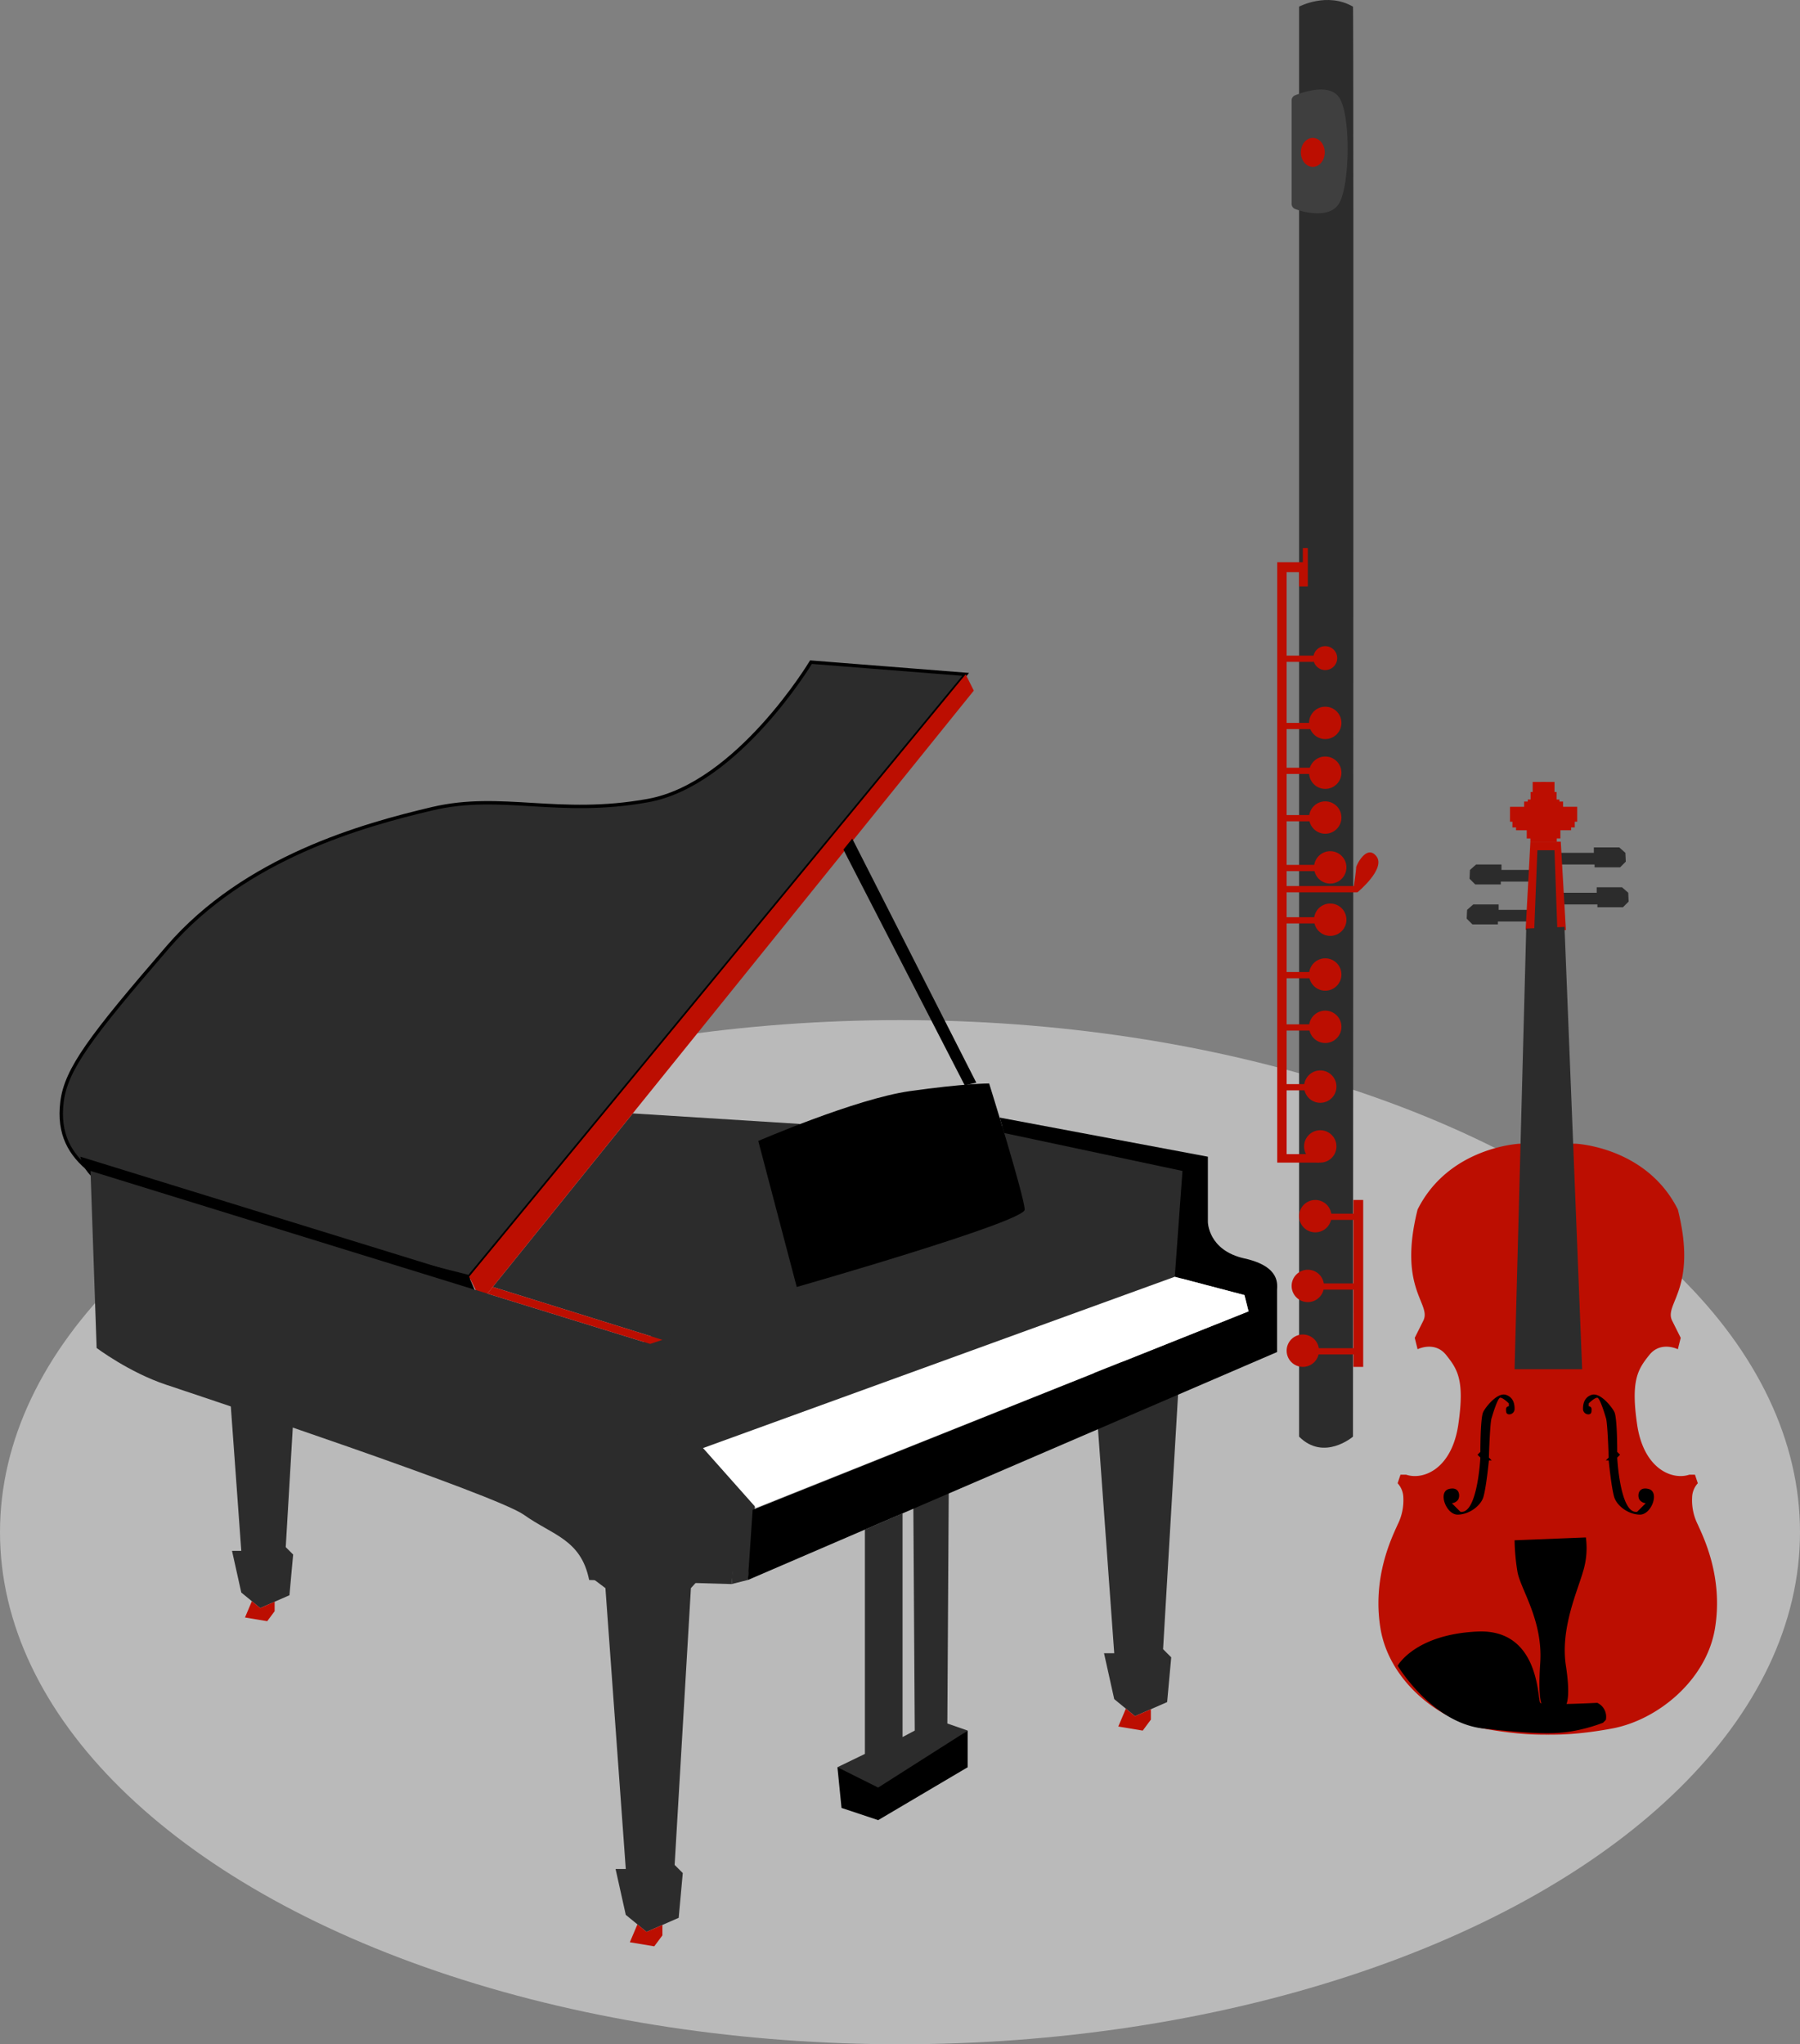 <svg xmlns="http://www.w3.org/2000/svg" width="529" height="600.813" viewBox="0 0 529 600.813">
  <rect x="0" y="0" width="529" height="600.813" fill="#808080" stroke="none"/>
  <g id="グループ_51" data-name="グループ 51" transform="translate(-125 -142.187)">
    <ellipse id="楕円形_1" data-name="楕円形 1" cx="264.5" cy="150.5" rx="264.5" ry="150.5" transform="translate(125 442)" fill="#bababa"/>
    <g id="flute" transform="translate(500.36 567.667) rotate(-90)">
      <path id="パス_69" data-name="パス 69" d="M3.25,8.78H423.528s4.393,8.244,0,15.837c5.125.271-420.278,0-420.278,0S-4.072,16.1,3.25,8.78Z" transform="translate(0 -2.351)" fill="#2c2c2c"/>
      <circle id="楕円形_6" data-name="楕円形 6" cx="4.759" cy="4.759" r="4.759" transform="translate(208.263 9.357)" fill="#bc0e01"/>
      <circle id="楕円形_7" data-name="楕円形 7" cx="3.515" cy="3.515" r="3.515" transform="translate(228.545 10.602)" fill="#bc0e01"/>
      <circle id="楕円形_8" data-name="楕円形 8" cx="4.759" cy="4.759" r="4.759" transform="translate(193.62 9.357)" fill="#bc0e01"/>
      <circle id="楕円形_9" data-name="楕円形 9" cx="4.759" cy="4.759" r="4.759" transform="translate(180.44 9.357)" fill="#bc0e01"/>
      <circle id="楕円形_10" data-name="楕円形 10" cx="4.759" cy="4.759" r="4.759" transform="translate(134.312 9.357)" fill="#bc0e01"/>
      <circle id="楕円形_11" data-name="楕円形 11" cx="4.759" cy="4.759" r="4.759" transform="translate(118.936 9.357)" fill="#bc0e01"/>
      <circle id="楕円形_12" data-name="楕円形 12" cx="4.759" cy="4.759" r="4.759" transform="translate(101.363 7.893)" fill="#bc0e01"/>
      <circle id="楕円形_13" data-name="楕円形 13" cx="4.759" cy="4.759" r="4.759" transform="translate(83.791 7.893)" fill="#bc0e01"/>
      <circle id="楕円形_14" data-name="楕円形 14" cx="4.759" cy="4.759" r="4.759" transform="translate(42.788 4.232)" fill="#bc0e01"/>
      <circle id="楕円形_15" data-name="楕円形 15" cx="4.759" cy="4.759" r="4.759" transform="translate(63.289 6.429)" fill="#bc0e01"/>
      <circle id="楕円形_16" data-name="楕円形 16" cx="4.759" cy="4.759" r="4.759" transform="translate(23.751 2.768)" fill="#bc0e01"/>
      <circle id="楕円形_17" data-name="楕円形 17" cx="4.759" cy="4.759" r="4.759" transform="translate(165.796 10.822)" fill="#bc0e01"/>
      <circle id="楕円形_18" data-name="楕円形 18" cx="4.759" cy="4.759" r="4.759" transform="translate(150.42 10.822)" fill="#bc0e01"/>
      <path id="パス_70" data-name="パス 70" d="M498.418,5.78h30.108a1.692,1.692,0,0,1,1.6.9c1.032,2.577,3.522,9.95-.388,12.923-4.774,3.639-25.956,3.361-31.36.117-4.5-2.7-2.694-10.251-1.567-13.048a1.675,1.675,0,0,1,1.6-.893Z" transform="translate(-132.697 -1.548)" fill="#3f3f3f"/>
      <ellipse id="楕円形_19" data-name="楕円形 19" cx="4.254" cy="3.515" rx="4.254" ry="3.515" transform="translate(376.44 6.941)" fill="#bc0e01"/>
      <path id="パス_71" data-name="パス 71" d="M222.93,2.78V24.321s6.963,8.479,10.624,5.55-2.929-6-3.295-5.931-5.491-.659-5.491-.659V2.78Z" transform="translate(-59.704 -0.745)" fill="#bc0e01"/>
      <path id="パス_72" data-name="パス 72" d="M114.44,0H290.9V7.527h4.166V8.991h-11.3V6.429h4.2V2.768H116.929v9.518H114.44Z" transform="translate(-30.649)" fill="#bc0e01"/>
      <rect id="長方形_17" data-name="長方形 17" width="1.83" height="8.01" transform="translate(211.192 2.768)" fill="#bc0e01"/>
      <rect id="長方形_18" data-name="長方形 18" width="1.83" height="8.01" transform="translate(230.961 2.768)" fill="#bc0e01"/>
      <rect id="長方形_19" data-name="長方形 19" width="1.83" height="8.01" transform="translate(198.013 2.768)" fill="#bc0e01"/>
      <rect id="長方形_20" data-name="長方形 20" width="1.83" height="8.01" transform="translate(184.101 2.768)" fill="#bc0e01"/>
      <rect id="長方形_21" data-name="長方形 21" width="1.83" height="10.983" transform="translate(154.081 2.768)" fill="#bc0e01"/>
      <rect id="長方形_22" data-name="長方形 22" width="1.83" height="10.983" transform="translate(169.457 2.768)" fill="#bc0e01"/>
      <rect id="長方形_23" data-name="長方形 23" width="1.83" height="10.983" transform="translate(137.973 2.768)" fill="#bc0e01"/>
      <rect id="長方形_24" data-name="長方形 24" width="1.83" height="10.983" transform="translate(122.597 2.768)" fill="#bc0e01"/>
      <rect id="長方形_25" data-name="長方形 25" width="1.83" height="10.983" transform="translate(105.024 2.768)" fill="#bc0e01"/>
      <rect id="長方形_26" data-name="長方形 26" width="1.83" height="10.983" transform="translate(66.95 13.018)" fill="#bc0e01"/>
      <rect id="長方形_27" data-name="長方形 27" width="1.83" height="10.983" transform="translate(46.449 13.018)" fill="#bc0e01"/>
      <rect id="長方形_28" data-name="長方形 28" width="1.83" height="12.447" transform="translate(27.412 11.554)" fill="#bc0e01"/>
      <rect id="長方形_29" data-name="長方形 29" width="49.057" height="2.885" transform="translate(23.751 22.383)" fill="#bc0e01"/>
    </g>
    <g id="_レイヤー_4" transform="translate(142.502 336.273)">
      <g id="グループ_6" data-name="グループ 6" transform="translate(0.498 0.52)">
        <path id="パス_30" data-name="パス 30" d="M148.19,181.586l98.133-69.176,66.293,14.707-1.351,34.835L162.083,217.4l-13.893,3.053V181.586" transform="translate(18.375 21.438)" fill="#2c2c2c"/>
        <path id="パス_47" data-name="パス 47" d="M199.265,215.231v65.925l-8.075,3.912,11.962,8.374L229.47,274.3l-5.981-2.081.412-68.246-10.4,4.713.413,65.614-3.589,1.9V210.458Z" transform="translate(36.924 39.713)" fill="#2c2c2c"/>
        <path id="パス_42" data-name="パス 42" d="M152.781,179.133v17.453s-.562,7.907,2.117,11.376a32.467,32.467,0,0,0,2.56,3.218,58.1,58.1,0,0,0,9,6.376c4.271,2.261,9.056,4.641,10.252,5.838a28.976,28.976,0,0,1,1.065,6.328c.132,3.242-1.065,19.989-1.065,19.989l4.785-1.2s2.393-22.729,2.393-28.71S165.94,209.04,165.94,209.04s-4.785,1.2-5.981-5.981-3.589-25.121-3.589-25.121l-49.86-15.551,41.139-51,49.249,3.1-10.4,5.534,8.969,40.9" transform="translate(20.306 21.238)" fill="#2c2c2c"/>
        <g id="グループ_4" data-name="グループ 4" transform="translate(298.693 205.156)">
          <path id="パス_31" data-name="パス 31" d="M250.19,172.02l4.785,3.589,5.981,82.541h-3l3,13.482,6.1,5,9.45-4.127,1.2-13.159-2.393-2.392,4.785-81.345,2.177-2.393Z" transform="translate(-250.19 -172.02)" fill="#2c2c2c"/>
          <path id="パス_32" data-name="パス 32" d="M262.415,257.63l-2.225,5.251,7.177,1.2,2.392-3.218V257.8l-4.665,2.034Z" transform="translate(-248.228 -155.219)" fill="#bc0e01"/>
        </g>
        <path id="パス_33" data-name="パス 33" d="M120.352,181.153,266.294,4.109,220.837.52S199.3,36.407,172.987,41.192s-43.065-2.392-63.4,2.392S54.559,57.94,31.83,84.257,1.924,120.145.728,129.715,3.12,145.266,9.1,150.051s111.251,31.1,111.251,31.1Z" transform="translate(-0.498 -0.52)" fill="#2c2c2c" stroke="#000" stroke-miterlimit="10" stroke-width="1"/>
        <path id="パス_34" data-name="パス 34" d="M246.632,3.52,249.025,8.3,104.279,187.742l-3.589-7.177Z" transform="translate(19.164 0.069)" fill="#bc0e01"/>
        <path id="パス_35" data-name="パス 35" d="M193.15,47.009l35.337,68.665,2.393-.562L195.064,44.64Z" transform="translate(37.309 8.138)" stroke="#000" stroke-miterlimit="10" stroke-width="1"/>
        <path id="パス_36" data-name="パス 36" d="M5.19,122.02s.6,5.383,7.776,8.972S122.53,164.487,122.53,164.487l-3.1-7.177Z" transform="translate(0.422 23.324)"/>
        <path id="パス_37" data-name="パス 37" d="M171.74,120.933s28.6-12.381,44.476-14.642,23.375-2.261,23.375-2.261,10.443,33.495,10.443,37.084-66.99,22.729-66.99,22.729l-11.3-42.909Z" transform="translate(33.107 19.793)"/>
        <path id="パス_38" data-name="パス 38" d="M7.69,125.52l1.794,52.037s9.57,7.177,20.336,10.766,96.9,32.3,105.27,38.28,16.747,7.177,19.14,19.14l41.869,1.2s2.71-23.052.317-26.641-24.242-8.051-24.242-22.405V176.36l-47.85-14.786Z" transform="translate(0.913 24.011)" fill="#2c2c2c"/>
        <path id="パス_39" data-name="パス 39" d="M106.769,154.02l49.86,15.551-3.589,1.2-47.85-14.786Z" transform="translate(20.047 29.604)" fill="#bc0e01"/>
        <path id="パス_40" data-name="パス 40" d="M324.7,181.326,169.19,248.316l1.4-20.636,145.738-58.316-1.2-4.785-20.48-5.383,2.261-31.1-52.372-11.137-1.364-4.546,61.2,11.5v19.14s0,8.374,10.766,10.766,9.57,7.871,9.57,9.319v18.195Z" transform="translate(32.607 21.438)"/>
        <path id="パス_41" data-name="パス 41" d="M296.815,151.52,158.17,201.87,173.745,219.4l144.746-57.707-1.2-4.785Z" transform="translate(30.444 29.113)" fill="#fff"/>
        <g id="グループ_5" data-name="グループ 5" transform="translate(155.143 268.557)">
          <path id="パス_43" data-name="パス 43" d="M130.19,225.02l4.785,3.589,5.981,82.541h-3l3,13.482,6.1,5,9.45-4.127,1.2-13.159-2.393-2.392,4.785-81.345,2.177-2.393Z" transform="translate(-130.19 -225.02)" fill="#2c2c2c"/>
          <path id="パス_44" data-name="パス 44" d="M142.415,310.63l-2.225,5.252,7.177,1.2,2.392-3.218V310.8l-4.665,2.034Z" transform="translate(-128.228 -208.219)" fill="#bc0e01"/>
        </g>
        <path id="パス_45" data-name="パス 45" d="M36.55,153.36l4.342,3.266,5.443,75.088H43.608l2.727,12.25,5.563,4.558,8.589-3.756L61.575,232.8,59.4,230.626l4.354-74,1.974-2.177Z" transform="translate(6.577 29.474)" fill="#2c2c2c"/>
        <path id="パス_46" data-name="パス 46" d="M47.662,231.23l-2.022,4.785,6.532,1.089,2.177-2.931v-2.787l-4.235,1.854Z" transform="translate(8.36 44.756)" fill="#bc0e01"/>
        <path id="パス_48" data-name="パス 48" d="M191.19,273.786l1.2,11.962,10.766,3.589,26.317-15.551V263.02l-26.317,16.747Z" transform="translate(36.924 50.995)"/>
      </g>
    </g>
    <g id="_レイヤー_7" transform="translate(530.109 372)">
      <path id="パス_54" data-name="パス 54" d="M62.95,24.551H73.5v-1.6H80.96l1.81,1.6.117,2.59-1.676,1.676h-7.5v-.838H62.95Z" transform="translate(-10.196 -3.717)" fill="#2c2c2c"/>
      <path id="パス_55" data-name="パス 55" d="M63.95,38.551H74.5v-1.6H81.96l1.81,1.6.117,2.59-1.676,1.676h-7.5v-.838H63.95Z" transform="translate(-10.358 -5.984)" fill="#2c2c2c"/>
      <path id="パス_56" data-name="パス 56" d="M51.887,30.551H41.336v-1.6H33.878l-1.81,1.6-.117,2.59,1.676,1.676h7.5v-.838H51.887Z" transform="translate(-5.175 -4.689)" fill="#2c2c2c"/>
      <path id="パス_57" data-name="パス 57" d="M50.887,44.551H40.336v-1.6H32.878l-1.81,1.6-.117,2.59,1.676,1.676h7.5v-.838H50.887Z" transform="translate(-5.014 -6.956)" fill="#2c2c2c"/>
      <path id="パス_58" data-name="パス 58" d="M53.74,22.95h7.618l.763,25.979H53.74Z" transform="translate(-8.704 -3.717)" fill="#2c2c2c"/>
      <path id="パス_59" data-name="パス 59" d="M51.62,46.837h2.523l.93-23.373H60.1l.838,23.465h2.514L61.945,20.95H53.02" transform="translate(-8.361 -3.393)" fill="#bc0e01"/>
      <g id="グループ_49" data-name="グループ 49" transform="translate(-0.007 106.323)">
        <path id="パス_60" data-name="パス 60" d="M41.533,126.87s-20.809.905-30.027,19.342c-5.866,23.465,4.19,27.656,1.676,32.684l-2.514,5.028.838,3.352s5.028-2.514,8.38,1.676,5.5,7.4,3.587,20.457-10.291,16.417-15.32,14.741H6.477l-.838,2.514a6.412,6.412,0,0,1,1.676,4.19,15.893,15.893,0,0,1-1.676,7.961C3.963,242.579-1.9,254.32.611,269.405s16.761,26.818,30.17,29.332,20.951,1.676,20.951,1.676L49.921,126.87H41.533Z" transform="translate(0.007 -126.87)" fill="#bc0e01"/>
        <path id="パス_61" data-name="パス 61" d="M67.2,126.87s20.809.905,30.027,19.342c5.866,23.465-4.19,27.656-1.676,32.684l2.514,5.028-.838,3.352s-5.028-2.514-8.38,1.676-5.5,7.4-3.587,20.457,10.291,16.417,15.32,14.741h1.676l.838,2.514a6.412,6.412,0,0,0-1.676,4.19,15.893,15.893,0,0,0,1.676,7.961c1.676,3.763,7.542,15.5,5.028,30.589s-16.761,26.818-30.17,29.332S57,300.413,57,300.413L58.81,126.87H67.2Z" transform="translate(-9.226 -126.87)" fill="#bc0e01"/>
      </g>
      <path id="パス_62" data-name="パス 62" d="M47.74,180.83H67.6L62.414,50.84l-11.247.486" transform="translate(-7.733 -8.234)" fill="#2c2c2c"/>
      <path id="パス_63" data-name="パス 63" d="M67.079,324.763l.838-.838A4.5,4.5,0,0,0,65.4,318.9s-15.923.838-16.761,0,0-21.789-18.437-20.951S6.74,308,6.74,308,16.8,324.763,31.881,326.439s20.951,1.676,25.979.838A49.911,49.911,0,0,0,67.079,324.763Z" transform="translate(-1.093 -48.249)"/>
      <path id="パス_64" data-name="パス 64" d="M47.74,265.788l20.951-.838a23.344,23.344,0,0,1-.838,10.057c-1.676,5.866-6.7,16.761-5.028,27.656s-.31,12.076-.31,12.076l-6.394-.344s-1.676,0-.838-12.571-5.866-21.789-6.7-26.818A62.614,62.614,0,0,1,47.74,265.788Z" transform="translate(-7.733 -42.909)"/>
      <path id="パス_65" data-name="パス 65" d="M42.033,218.282a.821.821,0,0,0-.838.838c0,.838,0,1.416.838,1.542a1.594,1.594,0,0,0,1.676-1.542c0-.838,0-3.352-2.514-4.19s-5.959,3.528-6.7,5.028c-.838,1.676-.838,10.895-.838,11.733l-.838.838h0l.838.838s-.838,16.761-5.866,15.923l-2.514-2.514a2.6,2.6,0,0,0,1.676-.838c.838-.838.838-4.19-2.514-3.352s-.838,7.542,2.514,7.542,6.7-2.514,7.542-5.028S36.167,234.2,36.167,234.2H37l-.838-.838s.31-10.677.838-11.733c0,0,1.676-5.866,2.514-5.866s2.514,1.676,2.514,1.676v.838" transform="translate(-3.702 -34.791)"/>
      <path id="パス_66" data-name="パス 66" d="M73.416,218.282a.821.821,0,0,1,.838.838c0,.838,0,1.416-.838,1.542a1.594,1.594,0,0,1-1.676-1.542c0-.838,0-3.352,2.514-4.19s5.959,3.528,6.7,5.028c.838,1.676.838,10.895.838,11.733l.838.838h0l-.838.838s.838,16.761,5.866,15.923l2.514-2.514a2.6,2.6,0,0,1-1.676-.838c-.838-.838-.838-4.19,2.514-3.352s.838,7.542-2.514,7.542-6.7-2.514-7.542-5.028S79.282,234.2,79.282,234.2h-.838l.838-.838s-.31-10.677-.838-11.733c0,0-1.676-5.866-2.514-5.866s-2.514,1.676-2.514,1.676v.838" transform="translate(-11.62 -34.791)"/>
      <g id="グループ_50" data-name="グループ 50" transform="translate(38.666)">
        <path id="パス_67" data-name="パス 67" d="M57.14,0H61V2.967h.612v2.2h.83v.6h1.073V7.3h4.148v4.391h-.712v1.676H65.881V14.2H62.73V16.61H61.665v.947H57.14Z" transform="translate(-47.921)" fill="#bc0e01"/>
        <path id="パス_68" data-name="パス 68" d="M56.657,0H52.8V2.967h-.612v2.2h-.83v.6H50.288V7.3H46.14v4.391h.712v1.676h1.064V14.2h3.143V16.61h1.073v.947h4.525Z" transform="translate(-46.14)" fill="#bc0e01"/>
      </g>
    </g>
  </g>
</svg>
